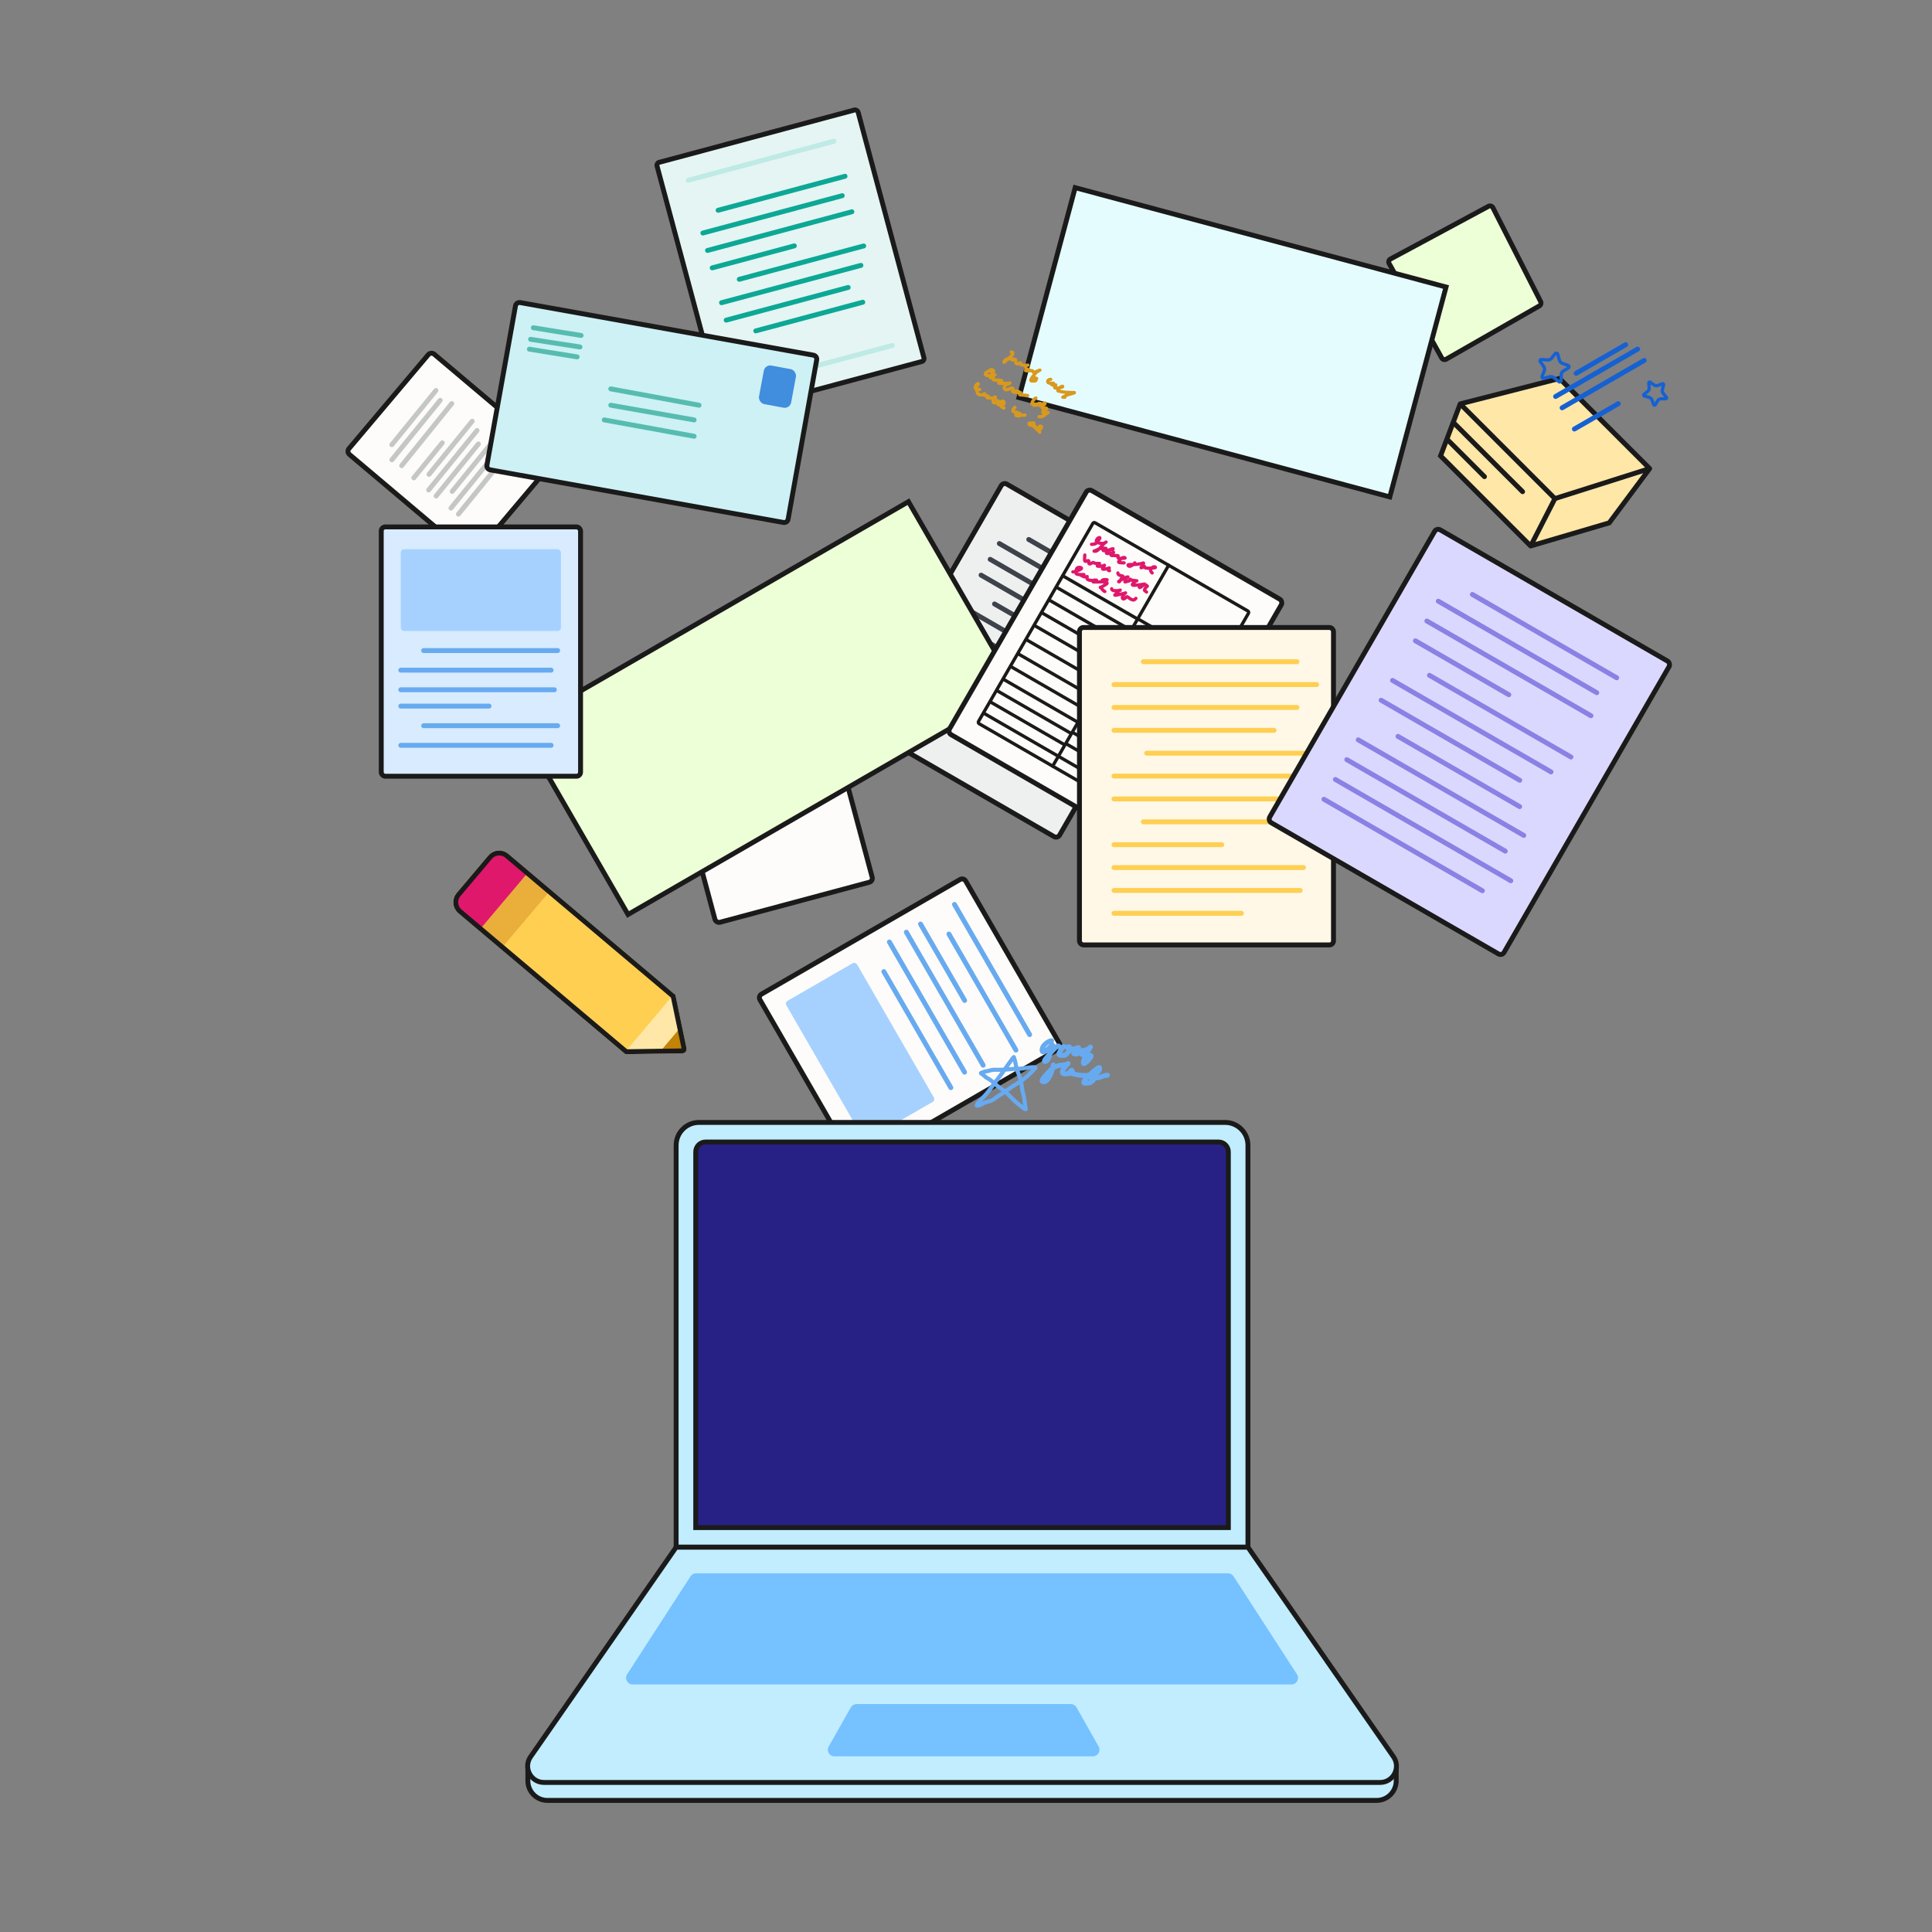 <?xml version="1.0" encoding="UTF-8"?> <svg xmlns="http://www.w3.org/2000/svg" width="3526" height="3526" viewBox="0 0 3526 3526" fill="none"><rect x="0" y="0" width="3526" height="3526" fill="#808080" stroke="none"/><rect x="1930.11" y="1530.57" width="411.162" height="514.046" rx="7.454" transform="rotate(-150 1930.11 1530.57)" fill="#EEF0F0" stroke="#1A1A1A" stroke-width="8.945"></rect><path d="M1657.37 1280.26L1817.98 1372.99" stroke="#3E424A" stroke-width="8.945" stroke-linecap="round"></path><path d="M1674.01 1251.43L1908.76 1386.96" stroke="#3E424A" stroke-width="8.945" stroke-linecap="round"></path><path d="M1690.66 1222.6L1929.52 1360.51" stroke="#3E424A" stroke-width="8.945" stroke-linecap="round"></path><path d="M1707.3 1193.78L1843.2 1272.24" stroke="#3E424A" stroke-width="8.945" stroke-linecap="round"></path><path d="M1761.01 1186.35L1966.93 1305.23" stroke="#3E424A" stroke-width="8.945" stroke-linecap="round"></path><path d="M1740.59 1136.12L1971.21 1269.27" stroke="#3E424A" stroke-width="8.945" stroke-linecap="round"></path><path d="M1757.23 1107.29L1991.98 1242.82" stroke="#3E424A" stroke-width="8.945" stroke-linecap="round"></path><path d="M1815.06 1102.24L2012.74 1216.37" stroke="#3E424A" stroke-width="8.945" stroke-linecap="round"></path><path d="M1790.52 1049.64L1992.32 1166.14" stroke="#3E424A" stroke-width="8.945" stroke-linecap="round"></path><path d="M1807.16 1020.81L2037.79 1153.96" stroke="#3E424A" stroke-width="8.945" stroke-linecap="round"></path><path d="M1823.81 991.981L2079.14 1139.4" stroke="#3E424A" stroke-width="8.945" stroke-linecap="round"></path><path d="M1877.52 984.551L2071.08 1096.3" stroke="#3E424A" stroke-width="8.945" stroke-linecap="round"></path><rect x="1593.71" y="1608.23" width="297.074" height="372.018" rx="7.454" transform="rotate(165 1593.71 1608.23)" fill="#FDFCFA" stroke="#1A1A1A" stroke-width="8.945"></rect><path d="M1657.99 915.592L1856.27 1259.02L1146.17 1669L947.885 1325.57L1657.99 915.592Z" fill="#EDFFD7" stroke="#1A1A1A" stroke-width="8.945"></path><path d="M2809.42 558.275L2639.36 655.556C2636.48 657.205 2632.81 656.182 2631.19 653.281L2535.24 480.917C2533.62 478.01 2534.7 474.341 2537.63 472.765L2716.51 376.532C2719.46 374.946 2723.13 376.096 2724.65 379.08L2811.78 550.395C2813.22 553.23 2812.18 556.696 2809.42 558.275Z" fill="#EDFFD7" stroke="#1A1A1A" stroke-width="8.945"></path><path d="M2639.09 523.835L2536.45 906.883L1859.64 725.531L1962.28 342.483L2639.09 523.835Z" fill="#E5FCFF" stroke="#1A1A1A" stroke-width="8.945"></path><path d="M1389.66 1814.41L1752.2 1605.1C1755.76 1603.04 1760.32 1604.26 1762.38 1607.83L1933.8 1904.74C1935.86 1908.3 1934.64 1912.86 1931.07 1914.92L1568.54 2124.23C1564.97 2126.29 1560.41 2125.06 1558.35 2121.5L1386.93 1824.59C1384.88 1821.03 1386.1 1816.47 1389.66 1814.41Z" fill="#FDFCFA" stroke="#1A1A1A" stroke-width="8.945"></path><rect width="292.202" height="149.083" rx="5.963" transform="matrix(0.5 0.866 0.866 -0.5 1432.11 1829.54)" fill="#A6D1FF"></rect><path d="M1613.08 1773.26L1735.32 1985" stroke="#67AAF0" stroke-width="8.945" stroke-linecap="round"></path><path d="M1623.19 1719.22L1760.35 1956.78" stroke="#67AAF0" stroke-width="8.945" stroke-linecap="round"></path><path d="M1654.18 1701.33L1794.32 1944.06" stroke="#67AAF0" stroke-width="8.945" stroke-linecap="round"></path><path d="M1680 1686.42L1760.5 1825.86" stroke="#67AAF0" stroke-width="8.945" stroke-linecap="round"></path><path d="M1731.86 1704.68L1854.1 1916.42" stroke="#67AAF0" stroke-width="8.945" stroke-linecap="round"></path><path d="M1741.97 1650.64L1879.12 1888.2" stroke="#67AAF0" stroke-width="8.945" stroke-linecap="round"></path><rect x="1687.67" y="658.337" width="379.93" height="475.164" rx="5.512" transform="rotate(165 1687.67 658.337)" fill="#E4F5F3" stroke="#1A1A1A" stroke-width="8.945"></rect><path d="M1310.58 383.756L1542.23 321.684" stroke="#0CA895" stroke-width="8.945" stroke-linecap="round"></path><path d="M1282.77 425.288L1537.13 357.131" stroke="#0CA895" stroke-width="8.945" stroke-linecap="round"></path><path d="M1291.28 457.082L1554.73 386.491" stroke="#0CA895" stroke-width="8.945" stroke-linecap="round"></path><path d="M1299.8 488.879L1449.7 448.714" stroke="#0CA895" stroke-width="8.945" stroke-linecap="round"></path><path d="M1349.21 509.721L1576.32 448.866" stroke="#0CA895" stroke-width="8.945" stroke-linecap="round"></path><path d="M1316.84 552.471L1571.21 484.314" stroke="#0CA895" stroke-width="8.945" stroke-linecap="round"></path><path d="M1325.36 584.266L1547.93 524.628" stroke="#0CA895" stroke-width="8.945" stroke-linecap="round"></path><path d="M1379.31 603.89L1574.62 551.555" stroke="#0CA895" stroke-width="8.945" stroke-linecap="round"></path><path d="M1362.63 701.728L1628.36 630.528" stroke="#BFEAE5" stroke-width="8.945" stroke-linecap="round"></path><path d="M1256.14 328.984L1521.86 257.784" stroke="#BFEAE5" stroke-width="8.945" stroke-linecap="round"></path><rect x="2085.16" y="1542.5" width="411.162" height="514.046" rx="7.454" transform="rotate(-150 2085.16 1542.5)" fill="#FDFCFA" stroke="#1A1A1A" stroke-width="8.945"></rect><rect x="1996.01" y="952.63" width="327.982" height="423.395" rx="2.982" transform="rotate(30 1996.01 952.63)" stroke="#1A1A1A" stroke-width="5.963"></rect><path d="M2132.87 1031.64L1921.17 1398.31" stroke="#1A1A1A" stroke-width="5.963" stroke-linecap="round"></path><path d="M1939.35 1050.75L2076.21 1129.77M1927.43 1071.41L2064.28 1150.43M1914.01 1094.65L2050.87 1173.67M1900.59 1117.89L2037.45 1196.9M1887.17 1141.13L2024.03 1220.14M1872.27 1166.95L2009.12 1245.97M1857.36 1192.77L1994.21 1271.79M1843.94 1216.01L1980.8 1295.03M1830.52 1239.25L1967.38 1318.27M1818.6 1259.91L1955.45 1338.93M1806.67 1280.57L1943.53 1359.58M1794.74 1301.23L1931.6 1380.24" stroke="#1A1A1A" stroke-width="5.963"></path><path d="M2077.78 1130.13L2224.97 1215.1M2064.29 1150.42L2211.47 1235.4M2050.87 1173.66L2198.06 1258.64M2037.45 1196.9L2184.64 1281.88M2022.55 1222.72L2169.73 1307.7M2007.64 1248.55L2154.82 1333.52M1994.22 1271.79L2141.4 1356.76M1980.8 1295.03L2127.99 1380M1968.88 1315.68L2116.06 1400.66M1956.95 1336.34L2104.13 1421.32M1945.02 1357L2092.21 1441.97M1931.61 1380.24L2078.79 1465.21" stroke="#1A1A1A" stroke-width="5.963"></path><path d="M1992.12 993.445C1997.45 993.445 2002.04 992.121 2004.41 986.788C2004.79 985.931 2008.14 982.381 2007.25 981.382C2006.12 980.108 2002.87 982.758 2002.36 983.658C2000.17 987.497 2000.08 988.158 2003.95 990.373C2006.56 991.862 2013.53 992.359 2016.19 990.885C2018.36 989.68 2020.25 988.069 2016.93 990.373C2013.75 992.572 2010.65 996.731 2007.99 999.59C2006.38 1001.33 2003.49 1004.43 2001.34 1005.51C2000.01 1006.17 1995.47 1006.09 1996.9 1005.68C2001.53 1004.35 2006.24 1000.61 2011.07 1000.61C2012.94 1000.61 2014.82 1000.61 2016.7 1000.61C2020.58 1000.61 2016.93 1001.51 2015.73 1002.21C2006.54 1007.57 2025.04 1003.64 2027.96 1002.89C2029.35 1002.53 2034.58 1001.64 2030.58 1001.64C2027.64 1001.64 2022.92 1004.75 2020.8 1006.76C2014.7 1012.53 2027.8 1009.19 2031.04 1008.81C2033.42 1008.53 2032.2 1006.73 2030.07 1008.87C2027.91 1011.03 2025.62 1013.84 2030.01 1013.93C2033.25 1013.99 2036.5 1013.93 2039.74 1013.93C2041.37 1013.93 2040.16 1015.2 2040.26 1017C2040.42 1019.93 2044.95 1019.05 2046.97 1019.05C2047.51 1019.05 2053.97 1018.88 2053.34 1018.25C2049.84 1014.75 2042.76 1022.15 2041.51 1025.2C2040.59 1027.43 2050.14 1027.24 2051.52 1027.24" stroke="#DF186C" stroke-width="5.963" stroke-linecap="round"></path><path d="M2070.99 1027.24C2070.56 1029.17 2062.4 1035.12 2059.95 1033.16C2055.64 1029.71 2062.8 1030.32 2066.09 1030.32C2071.79 1030.32 2081.13 1029.67 2086.35 1027.47C2089.15 1026.29 2083.73 1034.06 2082.48 1035.66C2081.38 1037.08 2086.94 1034.87 2087.38 1034.64C2090.53 1032.97 2087.1 1033.68 2088.63 1035.21C2091.6 1038.18 2101.78 1036.69 2105.81 1036.46C2112.24 1036.1 2106.87 1032.54 2102.97 1035.66C2098.77 1039.02 2098.93 1041.87 2102.74 1045.68" stroke="#DF186C" stroke-width="5.963" stroke-linecap="round"></path><path d="M1979.83 1012.9C1979.83 1014.79 1978.71 1022.73 1980.06 1023.94C1981.92 1025.62 1984.62 1022.69 1986.43 1023.2C1987.84 1023.6 1986.47 1027.63 1987.57 1028.72C1989.85 1031 1993.91 1024.94 1996.45 1027.02C1998.62 1028.8 2002.36 1028.27 2004.92 1028.27C2008.93 1028.27 2005.27 1028.73 2004.41 1029.8C2000.79 1034.34 2003.15 1033.39 2008.45 1033.39C2011.13 1033.39 2013.2 1032.59 2015.68 1031.57C2016.27 1031.33 2013.6 1035.73 2012.83 1036.69C2009.06 1041.4 2022.78 1037.34 2024.33 1036.46C2025.96 1035.53 2019.24 1041.58 2024.9 1041.58" stroke="#DF186C" stroke-width="5.963" stroke-linecap="round"></path><path d="M2040.26 1045.68C2040.26 1049.23 2043.34 1050.1 2046.86 1050.74C2051.62 1051.61 2049.12 1052 2046.41 1056.15C2045.4 1057.69 2044.49 1059.45 2043.56 1061.04C2042.67 1062.55 2040.76 1061.66 2041.85 1061.04C2045.13 1059.17 2048.14 1056.73 2051.53 1055.12C2053.26 1054.3 2061.69 1050.91 2057.16 1053.93C2055.77 1054.85 2050.18 1063.8 2054.6 1061.84C2056.73 1060.89 2061.86 1060.59 2062.79 1058.48C2063.96 1055.87 2061.85 1057.59 2062 1057.74C2063.32 1059.07 2068.64 1059.11 2070.47 1059.5C2076.46 1060.81 2075.61 1058.8 2071.78 1061.5C2068.23 1064 2063.42 1068.21 2069.51 1068.21C2073.28 1068.21 2080.77 1067.19 2080.77 1067.19C2080.77 1067.19 2079.23 1068.37 2079.18 1069.24C2079.11 1070.38 2078.78 1072.79 2080.66 1072.25C2084.18 1071.25 2088.15 1063.29 2092.49 1068.72C2093.31 1069.75 2095.04 1069.13 2093.01 1070.71C2091.34 1072.01 2090.69 1072.4 2089.65 1074.36C2087.43 1078.55 2089.59 1077.6 2092.49 1080.5" stroke="#DF186C" stroke-width="5.963" stroke-linecap="round"></path><path d="M1958.02 1043.68C1963.66 1043.68 1967.76 1041.42 1972.56 1038.67C1977.05 1036.11 1968.54 1034.08 1965.98 1036.64C1963.88 1038.74 1963.09 1043.73 1963.9 1046.55C1964.62 1049.06 1973.93 1048.68 1975.94 1048.68C1981.53 1048.68 1975.61 1048.37 1973.02 1048.68C1970.28 1049 1974.21 1050.75 1974.69 1050.99C1976.44 1051.87 1978.56 1052.85 1980.53 1052.85C1985.64 1052.85 1983.86 1050.13 1983.86 1055.35C1983.86 1059.6 1993.76 1059.52 1997.01 1059.52C2000.33 1059.52 2003.9 1058.68 1998.45 1058.68C1996.64 1058.68 1994.03 1059.07 1994.75 1061.55C1995.01 1062.49 1998.47 1062.02 1999.28 1062.02C2006.02 1062.02 2010.73 1062.59 2017.53 1059.93C2023.88 1057.45 2019.04 1057.85 2015.12 1057.85C2011.83 1057.85 2008.15 1062.02 2013.23 1062.02C2017.65 1062.02 2024.5 1063.4 2017.67 1067.02C2015.19 1068.33 2012.74 1069.72 2010.35 1071.19C2008.07 1072.59 2007.14 1071.14 2009.06 1072.67C2011.21 1074.4 2013.26 1078.49 2016.37 1079.52" stroke="#DF186C" stroke-width="5.963" stroke-linecap="round"></path><path d="M2028.88 1074.52C2028.88 1079.56 2038.99 1077.93 2042.03 1077.86C2042.96 1077.84 2046.81 1076.85 2043.89 1077.02C2042.55 1077.1 2040.08 1080.83 2039.07 1081.84C2037.73 1083.18 2036.27 1084.31 2034.9 1085.55C2033.02 1087.24 2040.25 1085.54 2041.01 1085.36C2044.74 1084.47 2048.78 1083.75 2052.41 1082.67C2055.87 1081.65 2054.77 1081.15 2052.41 1083.51C2051.02 1084.89 2046.75 1090.36 2049.07 1092.68C2050.77 1094.37 2054.98 1090.75 2055.74 1089.53C2057.14 1087.29 2061.28 1092.55 2064.08 1093.7C2069.06 1095.73 2069.51 1095.58 2073.06 1092.03" stroke="#DF186C" stroke-width="5.963" stroke-linecap="round"></path><rect x="1970.06" y="1145.19" width="463.628" height="579.36" rx="7.454" fill="#FFF8E7" stroke="#1A1A1A" stroke-width="8.945"></rect><path d="M2033.06 1666.82L2265.63 1666.82" stroke="#FFCF52" stroke-width="8.945" stroke-linecap="round"></path><path d="M2033.06 1625.08H2372.97" stroke="#FFCF52" stroke-width="8.945" stroke-linecap="round"></path><path d="M2033.06 1583.34H2378.93" stroke="#FFCF52" stroke-width="8.945" stroke-linecap="round"></path><path d="M2033.06 1541.59H2229.85" stroke="#FFCF52" stroke-width="8.945" stroke-linecap="round"></path><path d="M2086.73 1499.85L2384.89 1499.85" stroke="#FFCF52" stroke-width="8.945" stroke-linecap="round"></path><path d="M2033.06 1458.11H2367.01" stroke="#FFCF52" stroke-width="8.945" stroke-linecap="round"></path><path d="M2033.06 1416.37H2372.97" stroke="#FFCF52" stroke-width="8.945" stroke-linecap="round"></path><path d="M2092.69 1374.62H2378.93" stroke="#FFCF52" stroke-width="8.945" stroke-linecap="round"></path><path d="M2033.06 1332.88H2325.26" stroke="#FFCF52" stroke-width="8.945" stroke-linecap="round"></path><path d="M2033.06 1291.14H2367.01" stroke="#FFCF52" stroke-width="8.945" stroke-linecap="round"></path><path d="M2033.06 1249.39H2402.79" stroke="#FFCF52" stroke-width="8.945" stroke-linecap="round"></path><path d="M2086.73 1207.65L2367 1207.65" stroke="#FFCF52" stroke-width="8.945" stroke-linecap="round"></path><mask id="path-61-inside-1_478_5" fill="white"><rect x="2202.18" y="1895.57" width="254.759" height="254.759" rx="5.963" transform="rotate(-120 2202.18 1895.57)"></rect></mask><rect x="2202.18" y="1895.57" width="254.759" height="254.759" rx="5.963" transform="rotate(-120 2202.18 1895.57)" fill="#FFE7A8" stroke="#1A1A1A" stroke-width="17.89" mask="url(#path-61-inside-1_478_5)"></rect><path d="M836.489 1666.66C825.478 1657.37 824.086 1640.9 833.382 1629.89L891.087 1561.53C900.382 1550.52 916.844 1549.13 927.856 1558.42L1232.63 1815.69L1253.02 1913.42C1253.98 1918.01 1250.51 1922.33 1245.83 1922.4L1141.26 1923.93L836.489 1666.66Z" fill="#FFE7A8"></path><rect x="963.783" y="1592.23" width="346.657" height="134.19" transform="rotate(40.169 963.783 1592.23)" fill="#FFCF52"></rect><rect x="963.783" y="1592.23" width="52.185" height="134.19" transform="rotate(40.169 963.783 1592.23)" fill="#EAAE3A"></rect><path d="M900.043 1557.94C905.354 1551.65 914.761 1550.85 921.054 1556.16L963.779 1592.23L877.221 1694.77L834.496 1658.7C828.203 1653.39 827.408 1643.99 832.72 1637.69L900.043 1557.94Z" fill="#DF186C"></path><path d="M1205.59 1918.3L1241.66 1875.58L1247.84 1917.38L1205.59 1918.3Z" fill="#C28306"></path><path d="M836.799 1632.78L894.505 1564.42C902.207 1555.29 915.848 1554.14 924.972 1561.84L1228.57 1818.12L1248.64 1914.33C1249.02 1916.17 1247.64 1917.9 1245.76 1917.93L1142.87 1919.43L839.375 1663.24C830.25 1655.54 829.097 1641.9 836.799 1632.78Z" stroke="#1A1A1A" stroke-width="8.945"></path><mask id="path-68-inside-2_478_5" fill="white"><rect x="1732" y="2097.88" width="304.129" height="304.129" rx="5.963" transform="rotate(-79.831 1732 2097.88)"></rect></mask><rect x="1732" y="2097.88" width="304.129" height="304.129" rx="5.963" transform="rotate(-79.831 1732 2097.88)" fill="#FFE7A8" stroke="#1A1A1A" stroke-width="17.89" mask="url(#path-68-inside-2_478_5)"></rect><path d="M1782.6 2017.71C1782.92 2014.51 1785.72 2011.77 1787.78 2009.62C1792.93 2004.24 1798.73 1998.56 1803.32 1992.7C1808.9 1985.57 1813.76 1978.15 1819.38 1971.15C1829.97 1957.94 1838.98 1943.56 1849.21 1930.21C1851.09 1927.76 1850.33 1930.36 1851.13 1932.15C1852.88 1936.06 1853.57 1941.77 1854.39 1945.97C1855.78 1952.99 1859.26 1959.79 1861.39 1966.68C1863.27 1972.78 1864.83 1981.02 1865.53 1987.44C1866.2 1993.57 1868.86 1999.49 1869.31 2005.62C1869.66 2010.39 1870.99 2014.84 1871.18 2019.82C1871.22 2020.83 1873.42 2025.87 1870.97 2024.33C1867.4 2022.1 1864.28 2019.56 1860.92 2016.98C1852.91 2010.83 1845.64 2003.15 1838.54 1995.95C1833.61 1990.95 1826.9 1986.9 1821.3 1982.71C1814.7 1977.78 1809.11 1970.91 1801.72 1967.57C1798.47 1966.11 1796.26 1962.68 1793.27 1960.95C1792.95 1960.76 1789.06 1958.61 1790.58 1958.17C1793.3 1957.38 1796.61 1955.44 1799.38 1955.28C1804.22 1954.99 1808.58 1952.44 1813.37 1952.44C1817.72 1952.44 1822.07 1952.44 1826.42 1952.44C1836.64 1952.44 1847.2 1950.55 1857.61 1950.55C1867.46 1950.55 1876.95 1947.71 1886.56 1947.71C1892.68 1947.71 1889.01 1949.45 1887.03 1951.97C1884.83 1954.75 1881.84 1957.28 1879.36 1959.8C1865.69 1973.67 1847.78 1981.46 1832.48 1993.54C1828.61 1996.6 1823.89 1998.74 1819.9 2001.63C1816.73 2003.92 1811.89 2008.07 1808.19 2009.15C1803.9 2010.39 1798.93 2011.37 1794.72 2013.51C1791.38 2015.21 1788.4 2017.71 1784.47 2017.71" stroke="#67AAF0" stroke-width="7.454" stroke-linecap="round"></path><path d="M1919.2 1899.39C1913.88 1899.39 1903.53 1907.14 1902.24 1913.61C1899.13 1929.19 1916.52 1910.5 1918.35 1908.87C1922.18 1905.46 1921.19 1906.5 1919.2 1912.24C1917.05 1918.43 1916 1927.04 1913.23 1932.57C1910.31 1938.42 1901.09 1940.39 1909.82 1930.68C1913.86 1926.18 1929.22 1905.69 1932.46 1909.29C1939.63 1917.26 1945.87 1902.29 1936.63 1915.61C1929.46 1925.94 1931.86 1926.67 1943.07 1925.94C1946.17 1925.74 1953.11 1915.33 1953.11 1911.82C1953.11 1909.86 1945.12 1910.33 1948.19 1912.24C1951.81 1914.51 1955.25 1914.56 1959.27 1914.56C1962.86 1914.56 1965.49 1914.35 1968.65 1912.24C1969.2 1911.87 1963.63 1911.58 1960.88 1915.51C1954.36 1924.84 1965.54 1925.51 1968.65 1921.2C1972.94 1915.24 1982.92 1918.71 1988.73 1912.24C1993.61 1906.82 1984.76 1918.77 1983.24 1922.15C1981.32 1926.42 1977.43 1934.5 1977.18 1939.21C1976.82 1946.01 1988.78 1932.86 1990.44 1929.73C1993.26 1924.4 1988.81 1925.94 1984.09 1925.94C1980.43 1925.94 1977.54 1924.04 1973.77 1924.04" stroke="#67AAF0" stroke-width="8.945" stroke-linecap="round"></path><path d="M1922.28 1943.4C1921.63 1950.74 1913.99 1977.2 1902.86 1973.94C1897.07 1972.24 1918.43 1951.98 1919.98 1950.48C1924.52 1946.05 1934.51 1943.74 1940.67 1943.4C1951.39 1942.82 1951.99 1936.94 1944.12 1946.81C1940.09 1951.86 1934.31 1959.92 1944.12 1959.92C1945.75 1959.92 1961.42 1959.42 1956.25 1953.36C1955.4 1952.37 1951.72 1956.05 1952.67 1957.03C1955.52 1959.95 1963.52 1960.85 1967.24 1961.75C1975.86 1963.83 2007.09 1964.43 2007.09 1949.3C2007.09 1942.64 1980.69 1969.03 1979.24 1971.71C1975.21 1979.16 1980.67 1976.43 1987.8 1976.43C1990.75 1976.43 1999.1 1968.09 1996.74 1967.12C1994.64 1966.26 1987.71 1966.99 1989.97 1966.99C1994.05 1966.99 1998.16 1967.15 2002.23 1966.99C2008.6 1966.74 2014.63 1962.27 2021.14 1962.27" stroke="#67AAF0" stroke-width="8.945" stroke-linecap="round"></path><rect x="2622.03" y="963.299" width="493.93" height="617.083" rx="7.454" transform="rotate(30 2622.03 963.299)" fill="#DBD8FF" stroke="#1A1A1A" stroke-width="8.945"></rect><path d="M2687.15 1084.91L2950.53 1236.97" stroke="#8981E4" stroke-width="8.945" stroke-linecap="round"></path><path d="M2624.96 1097.2L2914.17 1264.18" stroke="#8981E4" stroke-width="8.945" stroke-linecap="round"></path><path d="M2604.09 1133.35L2903.63 1306.29" stroke="#8981E4" stroke-width="8.945" stroke-linecap="round"></path><path d="M2583.22 1169.51L2753.65 1267.9" stroke="#8981E4" stroke-width="8.945" stroke-linecap="round"></path><path d="M2608.83 1232.49L2867.05 1381.57" stroke="#8981E4" stroke-width="8.945" stroke-linecap="round"></path><path d="M2541.48 1241.81L2830.68 1408.78" stroke="#8981E4" stroke-width="8.945" stroke-linecap="round"></path><path d="M2520.61 1277.96L2773.66 1424.06" stroke="#8981E4" stroke-width="8.945" stroke-linecap="round"></path><path d="M2551.38 1343.92L2773.45 1472.13" stroke="#8981E4" stroke-width="8.945" stroke-linecap="round"></path><path d="M2478.86 1350.26L2780.98 1524.68" stroke="#8981E4" stroke-width="8.945" stroke-linecap="round"></path><path d="M2457.99 1386.41L2747.2 1553.38" stroke="#8981E4" stroke-width="8.945" stroke-linecap="round"></path><path d="M2437.12 1422.56L2757.31 1607.42" stroke="#8981E4" stroke-width="8.945" stroke-linecap="round"></path><path d="M2416.25 1458.71L2705.45 1625.68" stroke="#8981E4" stroke-width="8.945" stroke-linecap="round"></path><rect x="632.021" y="824.534" width="239.563" height="300.422" rx="7.454" transform="rotate(-49.831 632.021 824.534)" fill="#FDFCFA" stroke="#1A1A1A" stroke-width="8.945"></rect><path d="M715.17 811.585L795.563 712.693" stroke="#C5C7C7" stroke-width="8.945" stroke-linecap="round"></path><path d="M715.17 839.17L803.445 730.584" stroke="#C5C7C7" stroke-width="8.945" stroke-linecap="round"></path><path d="M733.059 849.848L824.486 736.545" stroke="#C5C7C7" stroke-width="8.945" stroke-linecap="round"></path><path d="M755.205 872.126L807.224 808.137" stroke="#C5C7C7" stroke-width="8.945" stroke-linecap="round"></path><path d="M782.967 865.707L861.784 768.755" stroke="#C5C7C7" stroke-width="8.945" stroke-linecap="round"></path><path d="M782.355 894.192L870.63 785.606" stroke="#C5C7C7" stroke-width="8.945" stroke-linecap="round"></path><path d="M795.93 905.228L873.17 810.214" stroke="#C5C7C7" stroke-width="8.945" stroke-linecap="round"></path><path d="M825.264 896.871L893.046 813.492" stroke="#C5C7C7" stroke-width="8.945" stroke-linecap="round"></path><path d="M823.072 927.295L915.288 813.86" stroke="#C5C7C7" stroke-width="8.945" stroke-linecap="round"></path><path d="M836.646 938.33L924.921 829.744" stroke="#C5C7C7" stroke-width="8.945" stroke-linecap="round"></path><path d="M888.651 848.88L940.78 558.25C941.507 554.198 945.381 551.502 949.433 552.229L1484.46 648.195C1488.52 648.922 1491.21 652.796 1490.48 656.848L1438.36 947.479C1437.63 951.531 1433.75 954.227 1429.7 953.5L894.672 857.533C890.619 856.806 887.924 852.932 888.651 848.88Z" fill="#CDF1F5" stroke="#1A1A1A" stroke-width="8.945"></path><path d="M1114.71 709.71L1275.72 739.527M1114.71 739.527L1266.78 766.362M1102.79 766.362L1266.78 796.178" stroke="#57BCB0" stroke-width="8.945" stroke-linecap="round"></path><path d="M973.368 598.133L1060.54 612.221M968.324 619.245L1058.47 633.203M966.128 637.249L1053.3 651.337" stroke="#57BCB0" stroke-width="8.945" stroke-linecap="round"></path><rect x="1396.15" y="664.985" width="59.633" height="71.56" rx="11.927" transform="rotate(10.536 1396.15 664.985)" fill="#418DDE"></rect><rect x="695.789" y="961.662" width="363.743" height="455.013" rx="7.454" fill="#D8EBFF" stroke="#1A1A1A" stroke-width="8.945"></rect><rect x="731.488" y="1002.44" width="292.202" height="149.083" rx="5.963" fill="#A6D1FF"></rect><path d="M773.227 1187.3L1017.72 1187.3" stroke="#67AAF0" stroke-width="8.945" stroke-linecap="round"></path><path d="M731.482 1223.08H1005.79" stroke="#67AAF0" stroke-width="8.945" stroke-linecap="round"></path><path d="M731.482 1258.86H1011.76" stroke="#67AAF0" stroke-width="8.945" stroke-linecap="round"></path><path d="M731.482 1288.68H892.492" stroke="#67AAF0" stroke-width="8.945" stroke-linecap="round"></path><path d="M773.227 1324.45L1017.72 1324.45" stroke="#67AAF0" stroke-width="8.945" stroke-linecap="round"></path><path d="M731.482 1360.23H1005.79" stroke="#67AAF0" stroke-width="8.945" stroke-linecap="round"></path><path d="M2664.93 737.093L2846.25 690.709L3010.7 855.16L2936.91 954.253L2793.54 996.42L2629.09 831.968L2640.65 801.363L2652.21 770.758L2664.93 737.093Z" fill="#FFE7A8"></path><path d="M2664.93 737.093L2846.25 690.709L3010.7 855.16M2664.93 737.093L2837.82 909.977M2664.93 737.093L2652.21 770.758M2837.82 909.977L3010.7 855.16M2837.82 909.977L2793.54 996.42M3010.7 855.16L2936.91 954.253L2793.54 996.42M2793.54 996.42L2629.09 831.968L2640.65 801.363M2652.21 770.758L2778.78 897.327M2652.21 770.758L2640.65 801.363M2640.65 801.363L2709.21 869.919" stroke="#1A1A1A" stroke-width="8.945" stroke-linecap="round"></path><mask id="path-110-inside-3_478_5" fill="white"><rect width="244.739" height="244.739" rx="6.952" transform="matrix(0.5 0.866 0.866 -0.5 2754.62 644.237)"></rect></mask><rect width="244.739" height="244.739" rx="6.952" transform="matrix(0.5 0.866 0.866 -0.5 2754.62 644.237)" fill="#FFE7A8" stroke="#1A1A1A" stroke-width="17.89" mask="url(#path-110-inside-3_478_5)"></rect><path d="M2811.01 659.779C2809.81 658.039 2811.05 655.882 2813.16 656.051L2813.16 656.052L2824.35 656.961L2824.35 656.961C2827.04 657.179 2829.7 656.13 2831.45 654.069L2831.62 653.865L2838.4 645.371C2839.58 643.902 2842.39 644.292 2843 646.51L2845.95 657.193L2845.95 657.194C2846.69 659.882 2848.71 662.045 2851.31 663.026L2861.88 667.009L2861.88 667.009C2864.18 667.876 2864.1 670.514 2862.6 671.423L2862.6 671.424L2853.24 677.119L2853.24 677.118C2850.91 678.533 2849.45 680.983 2849.3 683.691L2849.29 683.953L2849.05 694.909C2849.01 696.657 2846.76 698.049 2844.86 696.493L2844.86 696.492L2836.13 689.328L2836.13 689.329C2833.98 687.564 2831.09 686.901 2828.39 687.602L2828.39 687.602L2817.67 690.39C2815.51 690.951 2813.81 688.862 2814.32 687.139L2814.38 686.973L2818.35 676.852C2819.37 674.236 2818.98 671.305 2817.39 669.01L2817.39 669.008L2811.01 659.779Z" stroke="#1561D2" stroke-width="5.963"></path><path d="M3009.1 698.715C3009 697.478 3010.18 696.755 3011.22 697.372L3011.32 697.437L3018.88 702.666L3018.88 702.667C3020.78 703.977 3023.18 704.367 3025.38 703.663L3025.82 703.507L3034.11 700.257C3034.62 700.057 3035.19 700.161 3035.67 700.604C3036.15 701.049 3036.36 701.679 3036.2 702.316L3033.91 711.109L3033.91 711.109C3033.29 713.492 3033.88 716.03 3035.43 717.923L3041.3 725.084L3041.3 725.085C3041.77 725.659 3041.81 726.31 3041.59 726.821C3041.38 727.32 3040.98 727.623 3040.41 727.636L3040.41 727.636L3031.43 727.842C3029.09 727.895 3026.95 729.05 3025.63 730.946L3025.38 731.335L3020.71 739.011C3020.42 739.495 3019.95 739.695 3019.41 739.628C3018.86 739.559 3018.31 739.204 3018.05 738.511L3018.05 738.51L3014.79 729.845C3013.93 727.553 3012.02 725.776 3009.65 725.12L3009.64 725.12L3000.89 722.703C3000.25 722.527 2999.81 722.03 2999.67 721.389C2999.53 720.752 2999.72 720.209 3000.15 719.867L3000.15 719.867L3007.11 714.307L3007.11 714.306C3009.05 712.753 3010.05 710.335 3009.85 707.885L3009.85 707.882L3009.1 698.715Z" stroke="#1561D2" stroke-width="5.963"></path><path d="M2876.56 681.275L2966.94 629.096M2839.03 723.603L2988.79 637.135M2850.95 744.26L3000.72 657.792M2873.32 782.993L2953.36 736.777" stroke="#1561D2" stroke-width="8.945" stroke-linecap="round"></path><mask id="path-114-inside-4_478_5" fill="white"><rect width="209.923" height="209.923" rx="5.963" transform="matrix(-0.645 0.764 0.764 0.645 1858.38 563.61)"></rect></mask><rect width="209.923" height="209.923" rx="5.963" transform="matrix(-0.645 0.764 0.764 0.645 1858.38 563.61)" fill="#FFE08F" stroke="#1A1A1A" stroke-width="17.89" mask="url(#path-114-inside-4_478_5)"></rect><path d="M1846.57 642.609C1842.84 642.609 1850.34 640.854 1847.98 646.157C1845.48 651.783 1837.54 655.66 1833.79 660.35C1832.24 662.285 1831.57 660.772 1833 658.931C1834.37 657.174 1835.31 657.004 1836.95 655.698C1838.9 654.138 1846.89 655.243 1849.4 655.383C1850.11 655.422 1854.18 656.802 1852.24 656.802C1850.64 656.802 1845.83 656.802 1847.43 656.802C1854.41 656.802 1853.66 653.809 1853.66 660.35C1853.66 665.084 1858.58 664.714 1861.86 662.164C1862.94 661.327 1861.3 664.764 1862.97 665.239C1865.55 665.978 1867.94 666.737 1870.69 666.737C1881.22 666.737 1873.02 665.124 1872.19 668.866C1871.84 670.445 1871.52 673.597 1873.53 673.834C1875.19 674.029 1880.01 675.253 1878.34 675.253C1873.34 675.253 1867.27 676.672 1876.37 676.672C1878.65 676.672 1881.88 676.116 1884.1 676.751C1886.38 677.404 1884.37 680.682 1888.83 679.196C1891.71 678.236 1894.39 676.552 1897.35 675.569C1899.74 674.772 1893.16 677.958 1891.98 678.88C1890.03 680.412 1878.08 694.37 1882.13 695.045C1887.09 695.873 1895.26 695.306 1888.04 690.866C1880.48 686.21 1888.23 688.989 1891.98 690.866" stroke="#D8991E" stroke-width="5.963" stroke-linecap="round"></path><path d="M1917.53 692.284C1911.27 692.284 1909.36 699.381 1916.9 699.381C1930.49 699.381 1916.76 699.394 1919.27 701.904C1920.37 703.009 1924.56 702.132 1926.05 702.22C1928.91 702.388 1924.12 705.073 1924.71 707.108C1925.67 710.487 1940.75 706.2 1939.92 705.374C1937.35 702.797 1928.45 712.74 1931.09 713.495C1940.27 716.118 1949.48 716.413 1959.48 716.413C1965.46 716.413 1951.21 719.492 1947.97 720.671C1944.9 721.785 1942.54 723.708 1939.69 724.85C1939.3 725.006 1945.27 724.929 1943.08 724.929" stroke="#D8991E" stroke-width="5.963" stroke-linecap="round"></path><path d="M1809.66 679.511C1817.83 679.511 1810.55 671.313 1806.83 675.963C1805.57 677.533 1796.54 679.602 1798.63 683.769C1800.11 686.746 1810.28 685.189 1813.21 685.189C1815.2 685.189 1817.54 683.556 1813.92 683.769C1812.39 683.859 1810.15 685.654 1808.95 686.608C1807.44 687.82 1805.97 689.447 1808.95 689.447C1813.15 689.447 1812.5 688.851 1812.5 692.285C1812.5 694.605 1823.16 693.078 1825.28 694.02C1827.76 695.124 1830.14 694.695 1826.7 696.228C1826.46 696.335 1820.57 698.543 1823.23 699.303C1826.23 700.161 1839.37 699.382 1837.34 699.382C1831.1 699.382 1839.72 702.605 1842.62 699.697C1845.23 697.095 1836.41 701.172 1834.5 703.719C1830.07 709.627 1834.74 713.155 1840.89 710.421C1844.35 708.884 1846.15 706.693 1849.09 709.632C1849.62 710.159 1846.75 713.131 1848.3 714.679C1849.64 716.017 1855.29 714.994 1857.21 714.994C1861.39 714.994 1857.05 713.575 1855.08 713.575C1852.15 713.575 1851.03 716.414 1854.37 716.414C1856.7 716.414 1860.55 715.621 1862.73 716.492C1862.86 716.543 1858.48 720.454 1862.18 720.671C1866.46 720.923 1879.24 722.091 1874.95 722.091" stroke="#D8991E" stroke-width="5.963" stroke-linecap="round"></path><path d="M1890.56 726.349C1887.53 726.686 1880.74 737.703 1884.18 737.703C1887.44 737.703 1890.7 737.703 1893.95 737.703C1896.32 737.703 1888.86 737.648 1887.02 739.123C1883.21 742.163 1907.78 735.605 1896.24 736.284C1892.57 736.5 1896.84 740.542 1899.08 740.542C1902.75 740.542 1905.75 740.001 1907.28 736.284C1908.34 733.716 1902.65 736.882 1902 739.832C1900.71 745.639 1903 744.351 1906.1 746.929C1909.28 749.577 1912.47 744.8 1908.31 744.8C1905.38 744.8 1903.34 748.508 1903.34 751.187C1903.34 757.463 1907.71 752.702 1907.28 752.212C1906.5 751.325 1910.36 755.601 1912.96 753C1913.43 752.524 1907.74 755.919 1906.18 757.574C1903.09 760.836 1900.45 760.412 1896.24 760.412" stroke="#D8991E" stroke-width="5.963" stroke-linecap="round"></path><path d="M1782.69 703.639C1786.55 703.639 1786.3 696.996 1782.38 701.904C1781.06 703.552 1779.85 704.888 1779.85 707.187C1779.85 710.536 1782.03 708.223 1783.8 709.632C1787.86 712.881 1790.9 708.822 1784.11 711.839C1780.69 713.359 1782.14 709.862 1782.61 711.524C1783.16 713.44 1783.54 715.478 1784.03 717.201C1785.09 720.918 1789.78 720.671 1793.34 720.671C1801.57 720.671 1795.47 716.302 1795.47 719.961C1795.47 722.964 1804.85 722.251 1803.27 723.509C1798.02 727.711 1806.3 725.383 1807.14 726.033C1808.88 727.389 1818.18 725.567 1817.86 725.244C1814.07 721.458 1812.41 731.925 1812.5 733.445C1812.69 736.679 1822.98 735.15 1819.28 730.921C1818.88 730.469 1829.37 736.922 1829.37 734.154C1829.37 729.795 1817.24 737.333 1823.22 739.043C1827.23 740.189 1832.37 740.066 1832.37 735.574C1832.37 729.502 1826.69 732.203 1826.69 736.993C1826.69 743.321 1827.5 742.366 1832.37 744.799" stroke="#D8991E" stroke-width="5.963" stroke-linecap="round"></path><path d="M1852.24 743.381C1847.59 748.034 1846.38 751.897 1853.66 751.897C1858.36 751.897 1849.06 758.993 1857.92 758.993C1868.1 758.993 1857.92 750.818 1857.92 754.735C1857.92 759.228 1867.93 757.574 1870.69 757.574" stroke="#D8991E" stroke-width="5.963" stroke-linecap="round"></path><path d="M1880.63 771.767C1875.63 772.322 1878.16 776.025 1882.05 776.025C1885 776.025 1889.14 770.855 1885.67 771.845C1882.37 772.789 1882.63 777.444 1886.3 777.444C1893.02 777.444 1886.4 779.599 1888.51 780.204C1894.15 781.815 1890.62 778.723 1892.06 783.752C1893.1 787.403 1899.23 782.575 1900.18 781.386C1902.76 778.16 1897.42 775.782 1896.32 779.652C1895.42 782.8 1896.39 786.253 1897.66 788.798" stroke="#D8991E" stroke-width="5.963" stroke-linecap="round"></path><path d="M1233.98 2090.22C1233.98 2067.16 1252.67 2048.48 1275.72 2048.48H2235.82C2258.87 2048.48 2277.56 2067.16 2277.56 2090.22V2823.71H1233.98V2090.22Z" fill="#C1EDFF" stroke="#1A1A1A" stroke-width="8.945"></path><path d="M1269.76 2102.15C1269.76 2092.27 1277.77 2084.26 1287.65 2084.26H2223.89C2233.77 2084.26 2241.78 2092.27 2241.78 2102.15V2787.93H1269.76V2102.15Z" fill="#282185" stroke="#1A1A1A" stroke-width="8.945"></path><path d="M963.385 3250.08V3229.21H2548.15V3250.08C2548.15 3269.84 2532.13 3285.86 2512.37 3285.86H999.165C979.404 3285.86 963.385 3269.84 963.385 3250.08Z" fill="#C1EDFF" stroke="#1A1A1A" stroke-width="8.945" stroke-linecap="round"></path><path d="M1233.98 2823.71H2277.56L2543.21 3206.24C2556.94 3226.01 2542.79 3253.06 2518.72 3253.06H992.82C968.748 3253.06 954.599 3226.01 968.329 3206.24L1233.98 2823.71Z" fill="#C1EDFF" stroke="#1A1A1A" stroke-width="8.945"></path><path d="M1552.88 3116C1555 3112.26 1558.97 3109.95 1563.26 3109.95H1954.23C1958.53 3109.95 1962.49 3112.26 1964.61 3116L2005.1 3187.56C2009.6 3195.51 2003.85 3205.36 1994.72 3205.36H1522.78C1513.64 3205.36 1507.9 3195.51 1512.4 3187.56L1552.88 3116Z" fill="#76C1FF"></path><path d="M1260.27 2876.86C1262.47 2873.46 1266.24 2871.41 1270.28 2871.41H2241.25C2245.3 2871.41 2249.07 2873.46 2251.27 2876.86L2367.02 3055.76C2372.16 3063.7 2366.46 3074.17 2357.01 3074.17H1154.52C1145.07 3074.17 1139.38 3063.7 1144.51 3055.76L1260.27 2876.86Z" fill="#76C1FF"></path></svg> 